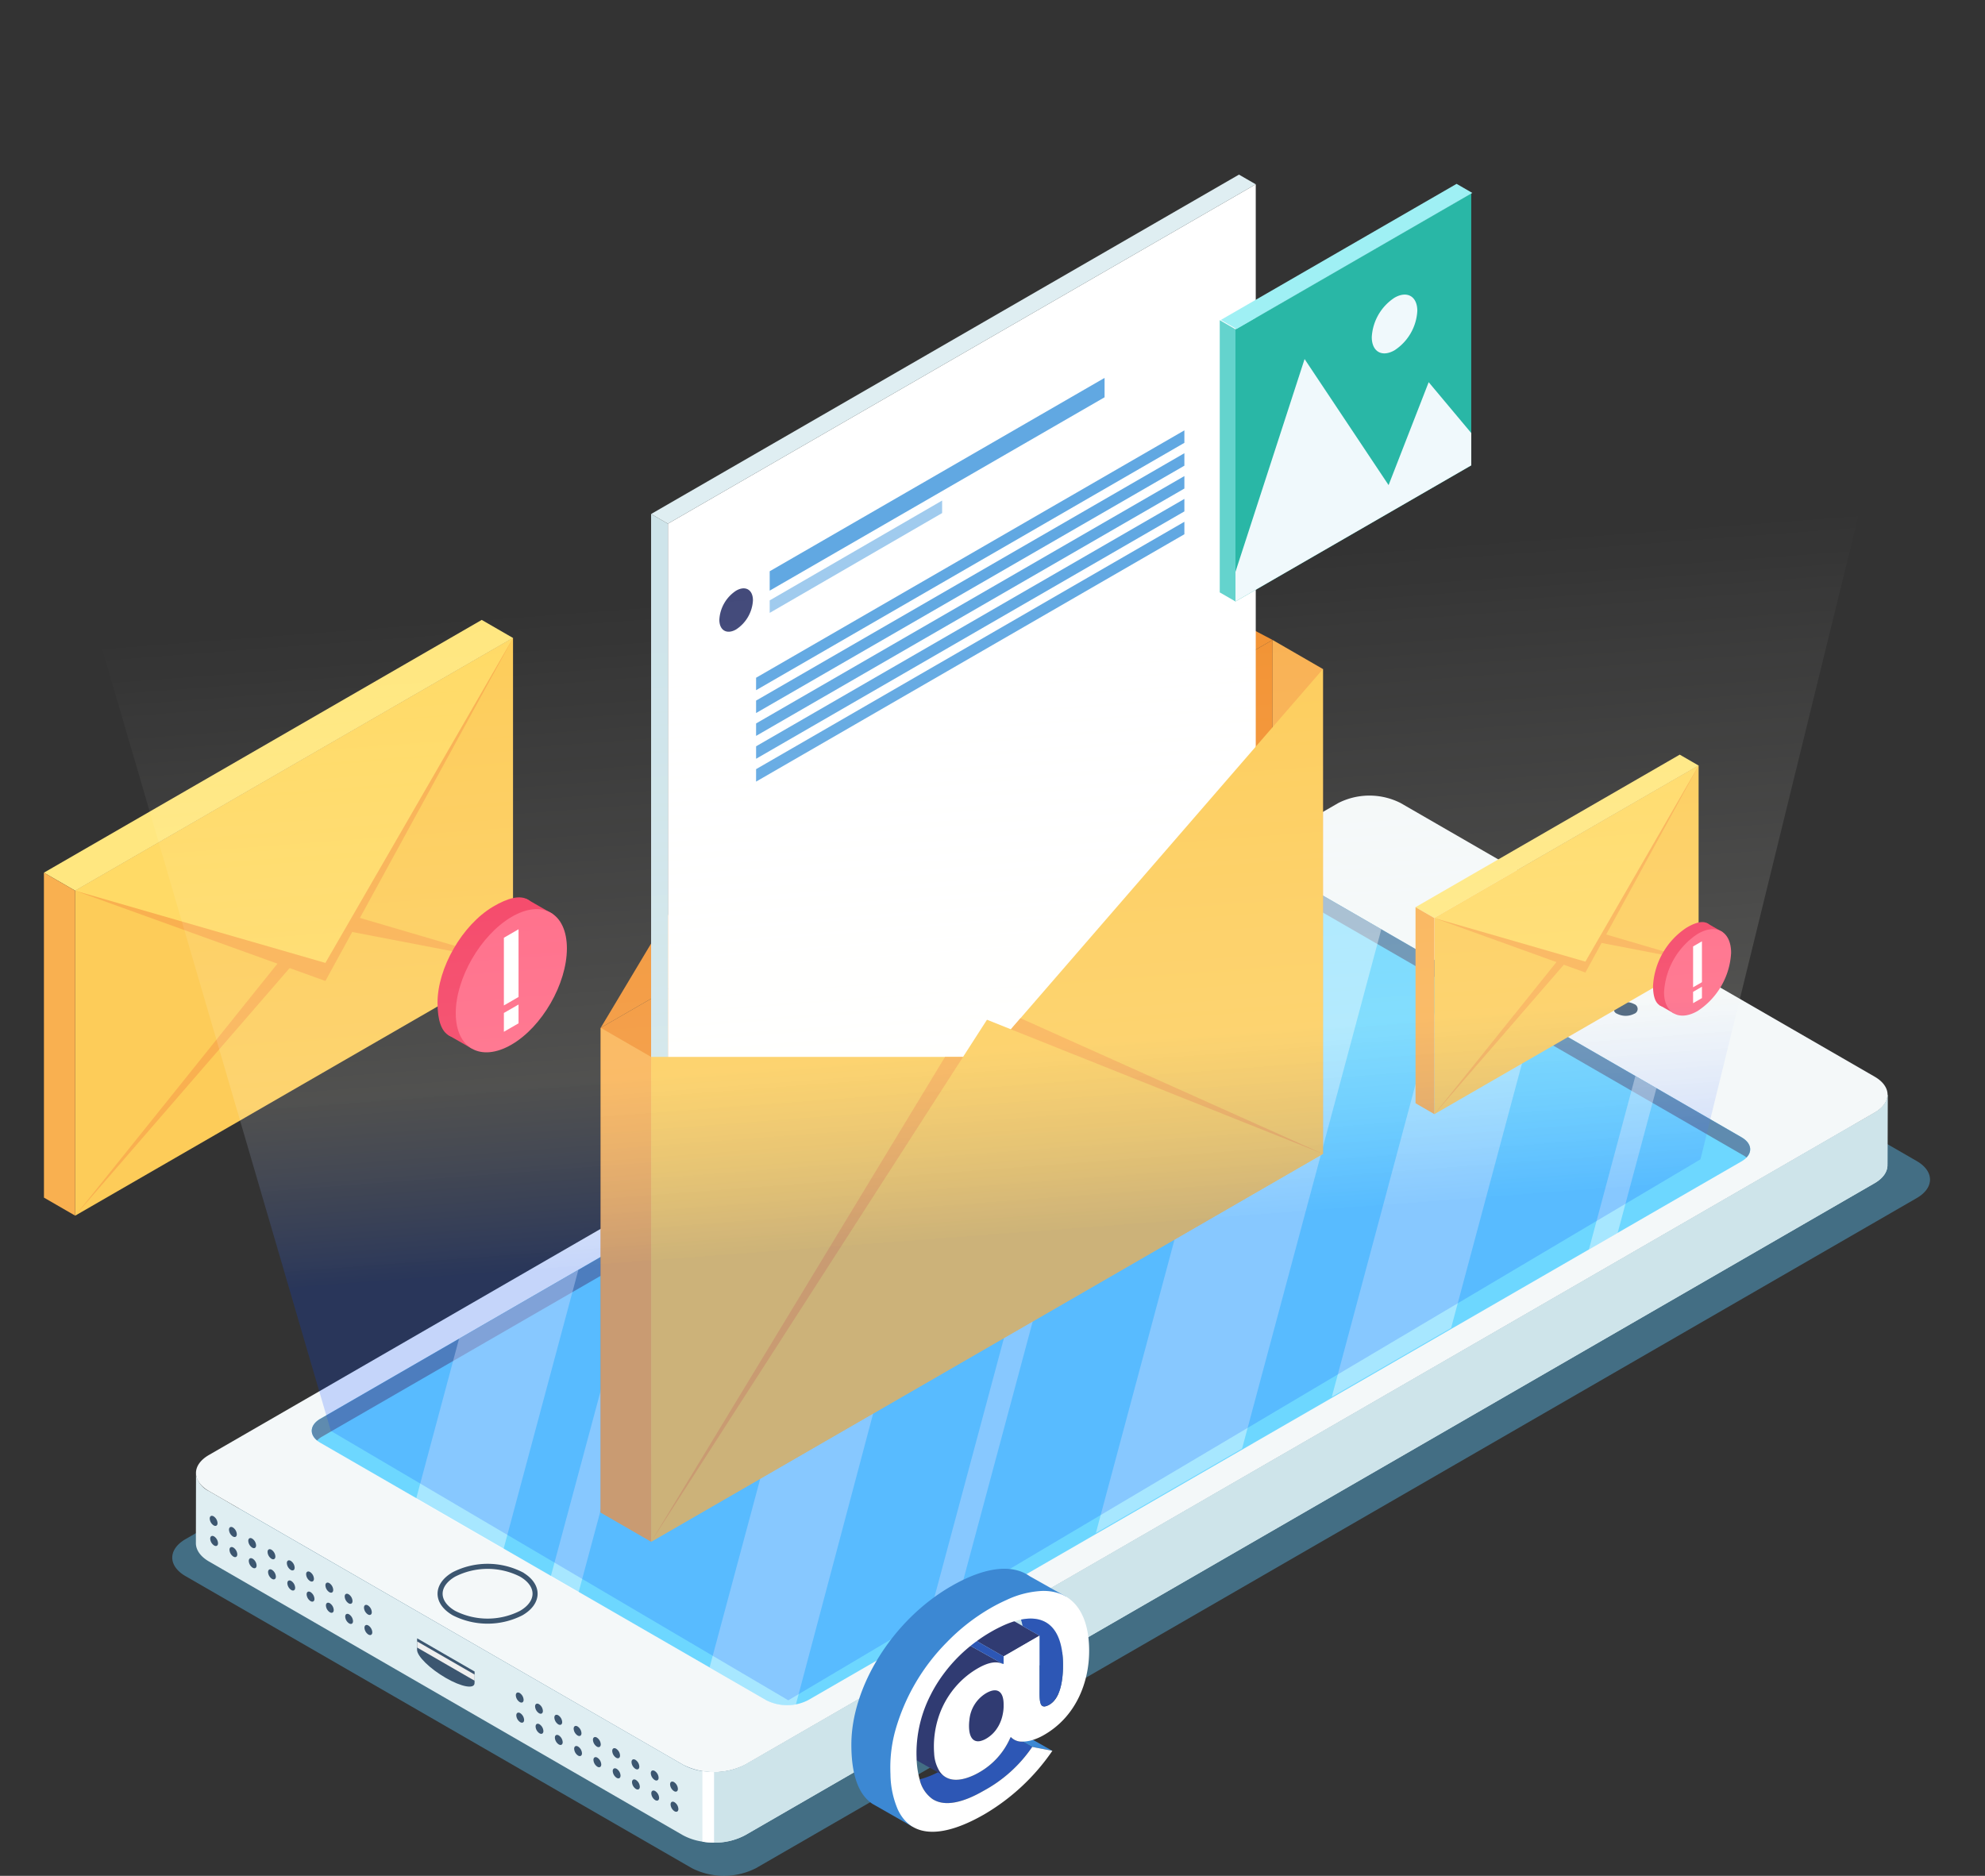 <svg xmlns="http://www.w3.org/2000/svg" xmlns:xlink="http://www.w3.org/1999/xlink" width="392.267" height="370.735" viewBox="0 0 392.267 370.735"><rect x="0" y="0" width="392.267" height="370.735" fill="#333333" stroke="none"/><defs><style>.a{fill:#fdcc59;}.b{fill:#f9b050;}.c{fill:#ffda66;}.d{fill:#ffe780;}.e{fill:#f43b5f;}.f{fill:#ff6482;}.g{fill:#fff;}.h{fill:#4f96ba;mix-blend-mode:multiply;isolation:isolate;}.h,.z{opacity:0.6;}.i{fill:#f4f8f9;}.j{fill:#3c5670;}.k{fill:none;stroke:#3c5670;stroke-miterlimit:10;}.l{fill:#6dd7ff;}.m{fill:#5f8baf;}.n{fill:#dfeef2;}.o{fill:#cee4ea;}.p{fill:#efefef;}.q{fill:url(#a);}.r{fill:url(#b);}.s{fill:url(#c);}.t{fill:url(#d);}.u{fill:url(#e);}.v{fill:url(#f);}.w{fill:url(#g);}.x{fill:#f29130;}.y,.z{fill:#61a8e2;}.aa{fill:#434a7a;}.ab{opacity:0.63;fill:url(#h);}.ac{fill:#2d57b5;}.ad{fill:#303b72;}.ae{fill:#3c88d3;}.af{fill:#64d3cd;}.ag{fill:#29b7a6;}.ah{fill:#9ff0f4;}.ai{fill:#f0f9fc;}</style><linearGradient id="a" x1="45.618" y1="7.391" x2="46.899" y2="6.574" gradientUnits="objectBoundingBox"><stop offset="0" stop-color="#fff" stop-opacity="0.4"/><stop offset="0.181" stop-color="#fff" stop-opacity="0.353"/><stop offset="0.507" stop-color="#fff" stop-opacity="0.231"/><stop offset="0.939" stop-color="#fff" stop-opacity="0.031"/><stop offset="1" stop-color="#fff" stop-opacity="0"/></linearGradient><linearGradient id="b" x1="168.915" y1="31.263" x2="170.2" y2="30.457" xlink:href="#a"/><linearGradient id="c" x1="92.707" y1="11.496" x2="94.173" y2="10.689" xlink:href="#a"/><linearGradient id="d" x1="75.166" y1="15.02" x2="76.027" y2="14.214" xlink:href="#a"/><linearGradient id="e" x1="40.752" y1="8.289" x2="41.917" y2="7.475" xlink:href="#a"/><linearGradient id="f" x1="56.973" y1="12.684" x2="58.034" y2="11.878" xlink:href="#a"/><linearGradient id="g" x1="56.733" y1="7.612" x2="58.406" y2="6.792" xlink:href="#a"/><linearGradient id="h" x1="0.558" y1="0.724" x2="0.515" y2="0.248" gradientUnits="objectBoundingBox"><stop offset="0" stop-color="#0246ff" stop-opacity="0.302"/><stop offset="0.232" stop-color="#fffff5" stop-opacity="0.231"/><stop offset="0.692" stop-color="#fffffc" stop-opacity="0.055"/><stop offset="0.818" stop-color="#fff" stop-opacity="0"/><stop offset="1" stop-color="#fff" stop-opacity="0"/></linearGradient></defs><g transform="translate(665.105 113.424)"><g transform="translate(-656.428 9.094)"><path class="a" d="M-607.4,87.527v64.225l86.522-49.95V37.577Z" transform="translate(613.583 -34.009)"/><path class="b" d="M-607.4,139.859l48.944-60.993,37.578,11.043-37.089-7.138Z" transform="translate(613.583 -22.115)"/><path class="b" d="M-607.4,87.527l49.444,17.843,37.079-67.793Z" transform="translate(613.583 -34.009)"/><path class="c" d="M-607.4,87.527l49.444,14.275,37.079-64.226Z" transform="translate(613.583 -34.009)"/><path class="d" d="M-519.5,38.375l-6.18-3.568L-612.2,84.761l6.181,3.564Z" transform="translate(612.201 -34.807)"/><path class="b" d="M-612.2,73.59l.008,64.221,6.173,3.568V77.153Z" transform="translate(612.201 -23.635)"/><g transform="translate(77.783 54.838)"><path class="e" d="M-540.849,79.224c-6.076,3.6-10.984,12.126-10.964,19.034s3.044,8.58,9.1,5.085,10.962-12.018,10.963-19.034S-534.773,75.62-540.849,79.224Z" transform="translate(551.813 -77.381)"/><path class="e" d="M-534.709,77.614l5.244,3.01-16.005,26.595-4.714-2.706Z" transform="translate(552.282 -77.313)"/><path class="f" d="M-538.051,80.762c-6.076,3.605-10.985,12.126-10.964,19.034s4.946,9.675,11,6.179,10.961-12.016,10.963-19.032S-531.974,77.158-538.051,80.762Z" transform="translate(552.619 -76.862)"/><g transform="translate(13.114 6.302)"><path class="g" d="M-541.632,83.949l2.9-1.676V95.656l-2.9,1.676Zm0,14.868,2.9-1.672v3.717l-2.9,1.672Z" transform="translate(541.632 -82.273)"/></g></g></g><g transform="translate(-631.065 43.814)"><path class="h" d="M-237.091,230.316-466.476,362.752a14,14,0,0,1-12.668,0L-579.2,305.037c-3.5-2.019-3.5-5.294,0-7.314L-349.822,165.29a14,14,0,0,1,12.668,0L-237.091,223C-233.593,225.022-233.593,228.3-237.091,230.316Z" transform="translate(581.827 -150.769)"/><g transform="translate(4.669)"><g transform="translate(0.015)"><path class="i" d="M-245.773,214.451-468.96,343.308a13.622,13.622,0,0,1-12.325,0l-93.67-54.08c-3.4-1.965-3.4-5.151,0-7.117L-351.77,153.256a13.615,13.615,0,0,1,12.325,0l93.672,54.078C-242.369,209.3-242.369,212.485-245.773,214.451Z" transform="translate(577.508 -151.781)"/><path class="j" d="M-339.4,179.347l17.383,9.855a4.148,4.148,0,0,0,3.7.232c.912-.526.731-1.483-.4-2.138l-17.383-9.854a4.148,4.148,0,0,0-3.705-.233C-340.713,177.734-340.532,178.692-339.4,179.347Z" transform="translate(597.523 -149.663)"/><path class="j" d="M-323.869,178.825a4.759,4.759,0,0,1,4.3,0,1.31,1.31,0,0,1,0,2.482,4.764,4.764,0,0,1-4.305,0A1.31,1.31,0,0,1-323.869,178.825Z" transform="translate(598.842 -149.542)"/><path class="j" d="M-318.454,189.807a3.7,3.7,0,0,1,3.345,0,1.018,1.018,0,0,1,0,1.929,3.706,3.706,0,0,1-3.345,0A1.018,1.018,0,0,1-318.454,189.807Z" transform="translate(599.316 -148.605)"/><path class="k" d="M-530.271,301.5A14.668,14.668,0,0,0-517,301.5c3.669-2.118,3.667-5.548,0-7.661a14.675,14.675,0,0,0-13.273.007C-533.934,295.958-533.934,299.388-530.271,301.5Z" transform="translate(581.264 -139.925)"/></g><g transform="translate(22.901 15.665)"><path class="l" d="M-554.7,273.734l184.487-106.522a9.077,9.077,0,0,1,8.217,0l88.148,50.893c2.269,1.31,2.269,3.434,0,4.744l-184.5,106.508a9.077,9.077,0,0,1-8.216,0L-554.7,278.478C-556.969,277.168-556.969,275.045-554.7,273.734Z" transform="translate(556.404 -166.226)"/><path class="m" d="M-272.887,222.092l.021-.012c1.21-1.273.879-2.89-.983-3.979l-88.138-50.9a9.1,9.1,0,0,0-8.215,0L-554.7,273.727c-2.033,1.174-2.243,2.994-.645,4.29a3.835,3.835,0,0,1,.964-.748l184.5-106.52a9.129,9.129,0,0,1,8.215,0l88.138,50.9A3.181,3.181,0,0,1-272.887,222.092Z" transform="translate(556.403 -166.227)"/></g><g transform="translate(0 59.123)"><path class="n" d="M-243.21,206.3l-.023,13.658-.011.137c.056,1.334-.787,2.668-2.531,3.683l-223.2,128.861a12.6,12.6,0,0,1-6.156,1.47,12.793,12.793,0,0,1-2.291-.193,11.581,11.581,0,0,1-3.877-1.277l-93.656-54.1c-1.687-.98-2.531-2.258-2.565-3.534l.023-13.681a4.562,4.562,0,0,0,2.542,3.306l3.455,1.994,1.436.844,88.777,51.235a11.272,11.272,0,0,0,3.865,1.277,13.99,13.99,0,0,0,2.291.182,12.692,12.692,0,0,0,6.168-1.47l223.2-128.862c1.677-.98,2.508-2.246,2.52-3.511Z" transform="translate(577.522 -206.302)"/><path class="o" d="M-476.942,352.644l223.2-128.865c1.746-1.007,2.59-2.344,2.531-3.679l0-.139.029-13.658-.04.024c-.01,1.264-.837,2.536-2.521,3.509L-476.94,338.7a12.687,12.687,0,0,1-6.159,1.475l0,13.943A12.689,12.689,0,0,0-476.942,352.644Z" transform="translate(585.491 -206.302)"/></g><g transform="translate(2.732 142.344)"><g transform="translate(0.099 3.973)"><path class="j" d="M-574.912,287.261a1.712,1.712,0,0,0,.772,1.338c.426.247.772.047.772-.446a1.71,1.71,0,0,0-.772-1.338C-574.567,286.569-574.912,286.769-574.912,287.261Z" transform="translate(574.912 -286.71)"/><path class="j" d="M-571.4,289.29a1.709,1.709,0,0,0,.772,1.338c.425.247.771.047.771-.446a1.707,1.707,0,0,0-.772-1.338C-571.052,288.6-571.4,288.8-571.4,289.29Z" transform="translate(575.209 -286.539)"/><path class="j" d="M-567.883,291.319a1.709,1.709,0,0,0,.772,1.338c.426.246.771.047.771-.446a1.706,1.706,0,0,0-.772-1.338C-567.538,290.627-567.883,290.827-567.883,291.319Z" transform="translate(575.505 -286.367)"/><path class="j" d="M-564.368,293.348a1.708,1.708,0,0,0,.771,1.338c.426.247.772.047.772-.446a1.709,1.709,0,0,0-.772-1.338C-564.023,292.656-564.369,292.856-564.368,293.348Z" transform="translate(575.802 -286.196)"/><path class="j" d="M-560.854,295.377a1.709,1.709,0,0,0,.772,1.338c.426.247.771.047.771-.446a1.706,1.706,0,0,0-.772-1.338C-560.509,294.685-560.854,294.885-560.854,295.377Z" transform="translate(576.099 -286.025)"/><path class="j" d="M-557.34,297.406a1.712,1.712,0,0,0,.772,1.338c.426.247.772.047.772-.446a1.709,1.709,0,0,0-.772-1.338C-556.994,296.714-557.34,296.914-557.34,297.406Z" transform="translate(576.395 -285.854)"/><path class="j" d="M-553.825,299.435a1.709,1.709,0,0,0,.772,1.338c.425.247.771.048.771-.446a1.709,1.709,0,0,0-.772-1.338C-553.48,298.743-553.825,298.943-553.825,299.435Z" transform="translate(576.692 -285.682)"/><path class="j" d="M-550.311,301.465a1.71,1.71,0,0,0,.772,1.337c.426.247.771.048.772-.446a1.71,1.71,0,0,0-.773-1.338C-549.966,300.772-550.311,300.973-550.311,301.465Z" transform="translate(576.989 -285.511)"/><path class="j" d="M-546.8,303.494a1.709,1.709,0,0,0,.771,1.337c.426.247.772.048.772-.446a1.705,1.705,0,0,0-.772-1.337C-546.451,302.8-546.8,303-546.8,303.494Z" transform="translate(577.285 -285.34)"/></g><path class="j" d="M-575,283.6a1.713,1.713,0,0,0,.772,1.338c.426.246.772.047.772-.446a1.707,1.707,0,0,0-.772-1.338C-574.657,282.905-575,283.1-575,283.6Z" transform="translate(575.003 -283.046)"/><path class="j" d="M-571.488,285.626a1.71,1.71,0,0,0,.772,1.338c.426.246.771.047.771-.446a1.707,1.707,0,0,0-.772-1.338C-571.143,284.934-571.488,285.134-571.488,285.626Z" transform="translate(575.3 -282.875)"/><path class="j" d="M-567.974,287.655a1.711,1.711,0,0,0,.772,1.338c.426.246.772.047.772-.446a1.707,1.707,0,0,0-.772-1.338C-567.628,286.963-567.974,287.163-567.974,287.655Z" transform="translate(575.596 -282.703)"/><path class="j" d="M-564.459,289.684a1.712,1.712,0,0,0,.771,1.338c.426.246.772.047.772-.446a1.707,1.707,0,0,0-.772-1.338C-564.114,288.992-564.46,289.192-564.459,289.684Z" transform="translate(575.893 -282.532)"/><path class="j" d="M-560.945,291.713a1.71,1.71,0,0,0,.772,1.338c.426.246.771.047.771-.446a1.706,1.706,0,0,0-.771-1.338C-560.6,291.021-560.945,291.221-560.945,291.713Z" transform="translate(576.19 -282.361)"/><path class="j" d="M-557.43,293.742a1.708,1.708,0,0,0,.771,1.338c.426.246.772.047.772-.446a1.707,1.707,0,0,0-.772-1.338C-557.085,293.05-557.431,293.25-557.43,293.742Z" transform="translate(576.486 -282.189)"/><path class="j" d="M-553.916,295.771a1.709,1.709,0,0,0,.772,1.338c.426.246.771.047.771-.446a1.707,1.707,0,0,0-.772-1.338C-553.571,295.079-553.916,295.279-553.916,295.771Z" transform="translate(576.783 -282.018)"/><path class="j" d="M-550.4,297.8a1.711,1.711,0,0,0,.772,1.338c.426.246.772.047.772-.446a1.709,1.709,0,0,0-.772-1.338C-550.056,297.108-550.4,297.308-550.4,297.8Z" transform="translate(577.079 -281.847)"/><path class="j" d="M-546.887,299.829a1.711,1.711,0,0,0,.771,1.338c.427.246.772.047.772-.446a1.709,1.709,0,0,0-.772-1.338C-546.542,299.137-546.887,299.337-546.887,299.829Z" transform="translate(577.376 -281.676)"/><g transform="translate(60.49 34.923)"><g transform="translate(0.098 3.973)"><path class="j" d="M-519.131,319.466a1.712,1.712,0,0,0,.772,1.338c.426.247.772.048.772-.446a1.709,1.709,0,0,0-.772-1.338C-518.785,318.774-519.131,318.974-519.131,319.466Z" transform="translate(519.131 -318.915)"/><path class="j" d="M-515.616,321.495a1.707,1.707,0,0,0,.772,1.338c.426.247.771.048.771-.446a1.707,1.707,0,0,0-.772-1.338C-515.271,320.8-515.616,321-515.616,321.495Z" transform="translate(519.428 -318.743)"/><path class="j" d="M-512.1,323.524a1.712,1.712,0,0,0,.772,1.338c.426.247.772.048.772-.446a1.707,1.707,0,0,0-.772-1.337C-511.756,322.833-512.1,323.033-512.1,323.524Z" transform="translate(519.724 -318.572)"/><path class="j" d="M-508.587,325.554a1.71,1.71,0,0,0,.772,1.338c.425.246.771.047.771-.447a1.705,1.705,0,0,0-.772-1.337C-508.242,324.862-508.588,325.062-508.587,325.554Z" transform="translate(520.021 -318.401)"/><path class="j" d="M-505.073,327.583a1.707,1.707,0,0,0,.772,1.337c.426.247.771.048.772-.446a1.708,1.708,0,0,0-.773-1.337C-504.728,326.891-505.073,327.091-505.073,327.583Z" transform="translate(520.318 -318.23)"/><path class="j" d="M-501.558,329.612a1.71,1.71,0,0,0,.772,1.338c.425.246.771.047.771-.447a1.707,1.707,0,0,0-.772-1.337C-501.213,328.92-501.559,329.12-501.558,329.612Z" transform="translate(520.614 -318.058)"/><path class="j" d="M-498.044,331.641a1.71,1.71,0,0,0,.772,1.338c.426.246.771.047.771-.447a1.7,1.7,0,0,0-.772-1.337C-497.7,330.949-498.044,331.149-498.044,331.641Z" transform="translate(520.911 -317.887)"/><path class="j" d="M-494.53,333.67a1.713,1.713,0,0,0,.772,1.338c.426.246.772.047.772-.447a1.707,1.707,0,0,0-.772-1.337C-494.184,332.978-494.53,333.178-494.53,333.67Z" transform="translate(521.207 -317.716)"/><path class="j" d="M-491.015,335.7a1.711,1.711,0,0,0,.772,1.338c.426.246.771.047.771-.447a1.707,1.707,0,0,0-.772-1.337C-490.67,335.007-491.015,335.207-491.015,335.7Z" transform="translate(521.504 -317.545)"/></g><path class="j" d="M-519.221,315.8a1.711,1.711,0,0,0,.771,1.338c.426.246.772.047.772-.446a1.707,1.707,0,0,0-.772-1.338C-518.876,315.11-519.222,315.31-519.221,315.8Z" transform="translate(519.221 -315.251)"/><path class="j" d="M-515.707,317.831a1.709,1.709,0,0,0,.772,1.338c.426.246.771.047.771-.446a1.7,1.7,0,0,0-.772-1.338C-515.362,317.139-515.707,317.339-515.707,317.831Z" transform="translate(519.518 -315.079)"/><path class="j" d="M-512.193,319.86a1.712,1.712,0,0,0,.772,1.338c.426.246.772.047.772-.446a1.707,1.707,0,0,0-.772-1.338C-511.847,319.168-512.193,319.368-512.193,319.86Z" transform="translate(519.814 -314.908)"/><path class="j" d="M-508.678,321.889a1.709,1.709,0,0,0,.772,1.338c.426.246.771.047.771-.446a1.709,1.709,0,0,0-.772-1.338C-508.333,321.2-508.678,321.4-508.678,321.889Z" transform="translate(520.111 -314.737)"/><path class="j" d="M-505.164,323.919a1.712,1.712,0,0,0,.772,1.337c.426.246.772.048.772-.446a1.709,1.709,0,0,0-.772-1.338C-504.818,323.226-505.164,323.426-505.164,323.919Z" transform="translate(520.408 -314.566)"/><path class="j" d="M-501.649,325.948a1.709,1.709,0,0,0,.771,1.337c.427.247.772.048.772-.446a1.709,1.709,0,0,0-.772-1.338C-501.3,325.255-501.65,325.455-501.649,325.948Z" transform="translate(520.704 -314.394)"/><path class="j" d="M-498.135,327.976a1.707,1.707,0,0,0,.772,1.338c.426.247.771.048.771-.446a1.708,1.708,0,0,0-.771-1.338C-497.789,327.284-498.135,327.484-498.135,327.976Z" transform="translate(521.001 -314.223)"/><path class="j" d="M-494.62,330.006a1.709,1.709,0,0,0,.771,1.337c.426.247.772.048.772-.446a1.709,1.709,0,0,0-.772-1.338C-494.275,329.313-494.621,329.514-494.62,330.006Z" transform="translate(521.297 -314.052)"/><path class="j" d="M-491.106,332.035a1.707,1.707,0,0,0,.772,1.337c.426.247.771.048.771-.446a1.706,1.706,0,0,0-.772-1.338C-490.761,331.342-491.106,331.543-491.106,332.035Z" transform="translate(521.594 -313.881)"/></g><path class="j" d="M-537.216,307.647c-.005,1.255,2.534,3.741,5.671,5.552s5.686,2.263,5.691,1.008l.01-2.273-11.362-6.561S-537.211,306.392-537.216,307.647Z" transform="translate(578.193 -281.161)"/><path class="p" d="M-537.2,305.938l11.362,6.56-.005,1.211-11.362-6.56Z" transform="translate(578.193 -281.114)"/></g><g transform="translate(43.52 15.668)"><path class="q" d="M-473.034,326.574l-10.873-6.278,29.7-110.7,22.075-12.746L-466.849,327.6A8.7,8.7,0,0,1-473.034,326.574Z" transform="translate(541.903 -163.645)"/><path class="r" d="M-323.667,237.188l9.19-34.3,4.162,2.4-7.667,28.612Z" transform="translate(555.428 -163.135)"/><path class="s" d="M-507.37,302.948l-5.49-3.169,18.286-68.059,7.5-4.33Z" transform="translate(539.459 -161.067)"/><path class="t" d="M-528.9,251.829l23.579-13.615-14.808,55.26-17.263-9.966Q-532.963,267-528.9,251.829Z" transform="translate(537.389 -160.154)"/><path class="u" d="M-413.513,296.312l34.855-130.081a9.264,9.264,0,0,1,4.476.9l17.075,9.857-27.513,102.646Z" transform="translate(547.845 -166.23)"/><path class="v" d="M-370.517,267.977c7.505-28.008,15.884-59.316,22.745-84.921l17.26,9.966-16.426,61.343Z" transform="translate(551.474 -164.809)"/><path class="w" d="M-444.619,314.629l35.268-131.424,5.685-3.282-35.268,131.424Z" transform="translate(545.219 -165.074)"/></g><path class="g" d="M-482.925,329.766v13.942a12.79,12.79,0,0,1-2.291-.193V329.584A13.993,13.993,0,0,0-482.925,329.766Z" transform="translate(585.313 -136.774)"/></g></g><g transform="translate(-546.395 -21.758)"><path class="x" d="M-390.593,39.9l-132.772,76.653v95.822l132.772-76.658Z" transform="translate(523.365 -5.09)"/><path class="b" d="M-342.589,45.653l-9.954-5.749v95.817l9.958,5.752Z" transform="translate(485.315 -5.09)"/><path class="x" d="M-523.365,106.58-456.706-4.886l66.113,34.814Z" transform="translate(523.365 4.886)"/></g><path class="g" d="M-506.281,178.928l116.167-67.079,0-187.808L-506.281-8.88Z" transform="translate(-26.835 -1.04)"/><path class="y" d="M-480.4,11.486l66.177-38.216V-22.9L-480.4,15.316Z" transform="translate(-32.601 -12.006)"/><path class="z" d="M-480.4,24.189l34.076-19.732V6.932L-480.4,26.66Z" transform="translate(-32.601 -18.953)"/><path class="aa" d="M-486.564,29.153a7.337,7.337,0,0,1-3.319,5.748c-1.834,1.059-3.32.2-3.32-1.915a7.337,7.337,0,0,1,3.319-5.749C-488.051,26.179-486.564,27.037-486.564,29.153Z" transform="translate(-29.748 -23.926)"/><g transform="translate(-515.689 -28.37)"><path class="y" d="M-483.86,35.5l84.637-48.891,0,2.465-84.64,48.889Z" transform="translate(483.86 13.393)"/><path class="y" d="M-483.86,41.31l84.637-48.891,0,2.465-84.64,48.889Z" transform="translate(483.86 12.099)"/><path class="y" d="M-483.86,47.122l84.637-48.891,0,2.465-84.64,48.889Z" transform="translate(483.86 10.804)"/><path class="y" d="M-483.86,52.934l84.637-48.891,0,2.465L-483.86,55.4Z" transform="translate(483.86 9.509)"/><path class="y" d="M-483.86,58.746l84.637-48.891,0,2.465-84.64,48.889Z" transform="translate(483.86 8.215)"/></g><path class="o" d="M-507.233,197.6l-3.323-1.916,0-187.81,3.32,1.917Z" transform="translate(-25.883 -19.714)"/><path class="n" d="M-391.063-76.507l-3.318-1.915L-510.552-11.346l3.32,1.917Z" transform="translate(-25.884 -0.492)"/><g transform="translate(-385.374 35.724)"><path class="a" d="M-311.4,101.98v38.756l52.211-30.142V71.838Z" transform="translate(315.131 -69.685)"/><path class="b" d="M-311.4,149.933l29.535-36.805,22.676,6.664-22.381-4.307Z" transform="translate(315.131 -78.882)"/><path class="b" d="M-311.4,101.98l29.836,10.767,22.374-40.909Z" transform="translate(315.131 -69.685)"/><path class="c" d="M-311.4,101.98l29.836,8.614,22.374-38.756Z" transform="translate(315.131 -69.685)"/><path class="d" d="M-260.259,71.221l-3.729-2.153L-316.2,99.212l3.73,2.15Z" transform="translate(316.2 -69.068)"/><path class="b" d="M-316.2,107.851l0,38.753,3.725,2.153V110Z" transform="translate(316.2 -77.707)"/><g transform="translate(46.937 33.091)"><path class="e" d="M-249.2,112.754a14.785,14.785,0,0,0-6.616,11.486c.013,4.168,1.837,5.177,5.49,3.069a14.656,14.656,0,0,0,6.616-11.486C-243.705,111.588-245.529,110.579-249.2,112.754Z" transform="translate(255.812 -111.642)"/><path class="e" d="M-244.845,111.875l3.164,1.816-9.658,16.048-2.845-1.633Z" transform="translate(255.449 -111.694)"/><path class="f" d="M-246.4,114.4a14.782,14.782,0,0,0-6.616,11.486c.012,4.168,2.984,5.838,6.637,3.729a14.657,14.657,0,0,0,6.616-11.486C-239.759,113.89-242.731,112.221-246.4,114.4Z" transform="translate(255.189 -112.043)"/><g transform="translate(7.913 3.803)"><path class="g" d="M-245.631,117.545l1.749-1.011v8.076l-1.749,1.01Zm0,8.972,1.749-1.009v2.243l-1.749,1.01Z" transform="translate(245.631 -116.534)"/></g></g></g><g transform="translate(-546.395 18.805)"><g transform="translate(9.958)"><path class="a" d="M-377.781,143.12l-132.772,76.656v-95.82l66.369,0,66.4-76.654Z" transform="translate(510.553 -47.3)"/><path class="a" d="M-377.781,162.984l-66.4-26.507-66.369,103.163Z" transform="translate(510.553 -67.164)"/><path class="b" d="M-510.553,241.743l58.086-95.822h3.561Z" transform="translate(510.553 -69.267)"/><path class="b" d="M-357.407,162.9l-61.678-24.621,1.9-2.193Z" transform="translate(490.179 -67.076)"/></g><path class="b" d="M-513.406,240.1l-9.958-5.749V138.524l9.958,5.752Z" transform="translate(523.365 -67.62)"/></g><path class="ab" d="M-621.993,53.994l65.379,223.565,90.4,53.24L-285.95,223.884-229.726-5.242Z" transform="translate(-43.112 -108.181)"/><g transform="translate(-496.864 196.625)"><path class="ac" d="M-421.893,319.772a2.917,2.917,0,0,1-2.342-.878l-.106.062a14.49,14.49,0,0,1-6.084,6.85,12.567,12.567,0,0,1-2.584,1.164c-2.255.7-4.179.38-5.324-1.307-.119.062-.231.124-.349.18a17.268,17.268,0,0,1-3.606,1.4,6.524,6.524,0,0,0,2.528,3.879c2.491,1.625,6.184.647,10.088-1.607a27.338,27.338,0,0,0,9.639-8.687Z" transform="translate(455.775 -285.616)"/><path class="ad" d="M-427.189,298.965l-.492.909s-5.8,5.124-7.586,8.436-2.906,10.986-2.906,10.986l-.884,1.638-1.021-.579-5.573-3.151-1.009-.567a.019.019,0,0,1-.012-.006c-1.178-.959-1.887-2.8-1.887-5.7a17.671,17.671,0,0,1,8.668-15.506c2.877-1.656,4.234-1.164,4.914-.877l.2.18,7.1,3.961Z" transform="translate(457.172 -280.128)"/><path class="ae" d="M-417.259,281.566l-3.144,4.714s-5.892-8.523-20.488,8.053-3.206,27.479-3.206,27.479l-3.487,5.23-7.155-4.085-.056-.031-.647-.368a.019.019,0,0,1-.012-.006c-2.622-1.712-4.185-5.436-4.185-11.719,0-11.414,8.126-24.609,19.7-31.292,6.862-3.96,12.18-4.371,15.53-2Z" transform="translate(459.64 -276.08)"/><path class="ad" d="M-416.028,291.832l-3.07,1.775-4.035,2.329-.592-.336-4.72-2.69-2.385-1.358,7.105-4.1,2.709,1.544,1.632.928Z" transform="translate(453.223 -278.612)"/><path class="ae" d="M-411.88,320.9l-3.979-.766-1.862-1.059L-420.3,317.6l-2.373-1.351-.878-.5,1.052.206,2.933.567,3.88,2.211Z" transform="translate(451.602 -284.915)"/><path class="ac" d="M-423.134,297.111v1.453l-.108.062-7.587-4.237v-1.66Z" transform="translate(453.223 -279.789)"/><g transform="translate(7.696 4.382)"><path class="g" d="M-420.24,290.556l-3.07,1.775-4.036,2.329v1.451l-.106.062c-.131-.056-.292-.124-.486-.187-.772-.243-2.117-.355-4.521,1.034a16.751,16.751,0,0,0-2.64,1.886,17.48,17.48,0,0,0-5.225,8.127,18.806,18.806,0,0,0-.8,5.486c0,.455.019.885.05,1.289a7.4,7.4,0,0,0,1.083,3.575c1.146,1.687,3.069,2.012,5.324,1.307a12.593,12.593,0,0,0,2.584-1.164,14.492,14.492,0,0,0,6.084-6.85l.106-.062a2.918,2.918,0,0,0,2.342.878,6.8,6.8,0,0,0,2.029-.343,10.836,10.836,0,0,0,2.2-.99c6.3-3.636,8.88-10.405,8.88-16.6,0-7.541-3.319-11.943-9.241-11.844a18.418,18.418,0,0,0-7.074,1.781,34.268,34.268,0,0,0-3.276,1.675,39.543,39.543,0,0,0-8.544,6.7,40.279,40.279,0,0,0-10.194,17.511,27.636,27.636,0,0,0-.965,7.08c0,.529.012,1.046.031,1.538a18.241,18.241,0,0,0,1.445,6.906c2.808,6.021,9.378,5.424,17.149.934a42.045,42.045,0,0,0,13.4-12.529l-3.979-.766a27.337,27.337,0,0,1-9.639,8.687c-3.9,2.254-7.6,3.232-10.088,1.607a6.524,6.524,0,0,1-2.528-3.879,17.646,17.646,0,0,1-.6-4.315c-.012-.324-.019-.66-.019-1a25.256,25.256,0,0,1,2.9-11.576v-.012a28.449,28.449,0,0,1,2.6-4.128,30.222,30.222,0,0,1,6.42-6.3,30.4,30.4,0,0,1,2.784-1.813c.666-.386,1.314-.728,1.936-1.021a18.784,18.784,0,0,1,2.709-1.084,11.78,11.78,0,0,1,1.321-.336c2.448-.492,4.378-.081,5.76,1.152,1.663,1.482,2.534,4.154,2.534,7.859,0,3.493-.7,6.644-2.69,7.8-2.155,1.24-1.936-.927-1.936-3.724Z" transform="translate(449.738 -281.718)"/><path class="ad" d="M-422.887,309.76v.542a8.41,8.41,0,0,1-.162,1.37,7.89,7.89,0,0,1-.828,2.329c-.057.1-.113.2-.175.293a6.414,6.414,0,0,1-2.279,2.248,4.139,4.139,0,0,1-1.164.473c-1.408.292-2.229-.748-2.229-2.983a9.041,9.041,0,0,1,.075-1.171,6.857,6.857,0,0,1,3.319-5.312C-424.126,306.279-422.887,307.231-422.887,309.76Z" transform="translate(445.28 -287.347)"/></g><path class="ac" d="M-410.745,290.1c-1.383-1.233-3.313-1.644-5.76-1.152a10.394,10.394,0,0,1,.311,1.264l3.357,1.912v9.907c0,2.8-.218,4.964,1.936,3.724,1.993-1.152,2.69-4.3,2.69-7.8C-408.211,294.25-409.082,291.579-410.745,290.1Z" transform="translate(450.032 -278.9)"/></g><g transform="translate(-424.065 -77.089)"><g transform="translate(0 26.944)"><path class="af" d="M-362.872-39.615l-3.106-1.793v53.8l3.107,1.794Z" transform="translate(365.979 41.408)"/></g><g transform="translate(3.107 1.837)"><path class="ag" d="M-361.981,6.991l46.593-26.9v-53.8l-46.593,26.9Z" transform="translate(361.981 73.711)"/></g><g transform="translate(0.212)"><path class="ah" d="M-365.706-49.174l46.593-26.9,3.106,1.793L-362.6-47.38Z" transform="translate(365.706 76.074)"/></g><g transform="translate(3.107 34.626)"><path class="ai" d="M-361.981,16.388V10.53l13.658-42.055,16.6,24.915,7.923-20.341,8.415,10.051v6.388Z" transform="translate(361.982 31.525)"/></g><g transform="translate(30.042 21.891)"><path class="ai" d="M-322.825-47.3a9.955,9.955,0,0,0-4.5,7.793c0,2.87,2.012,4.032,4.5,2.6a9.945,9.945,0,0,0,4.5-7.793C-318.326-47.567-320.34-48.73-322.825-47.3Z" transform="translate(327.327 47.91)"/></g></g></g></svg>